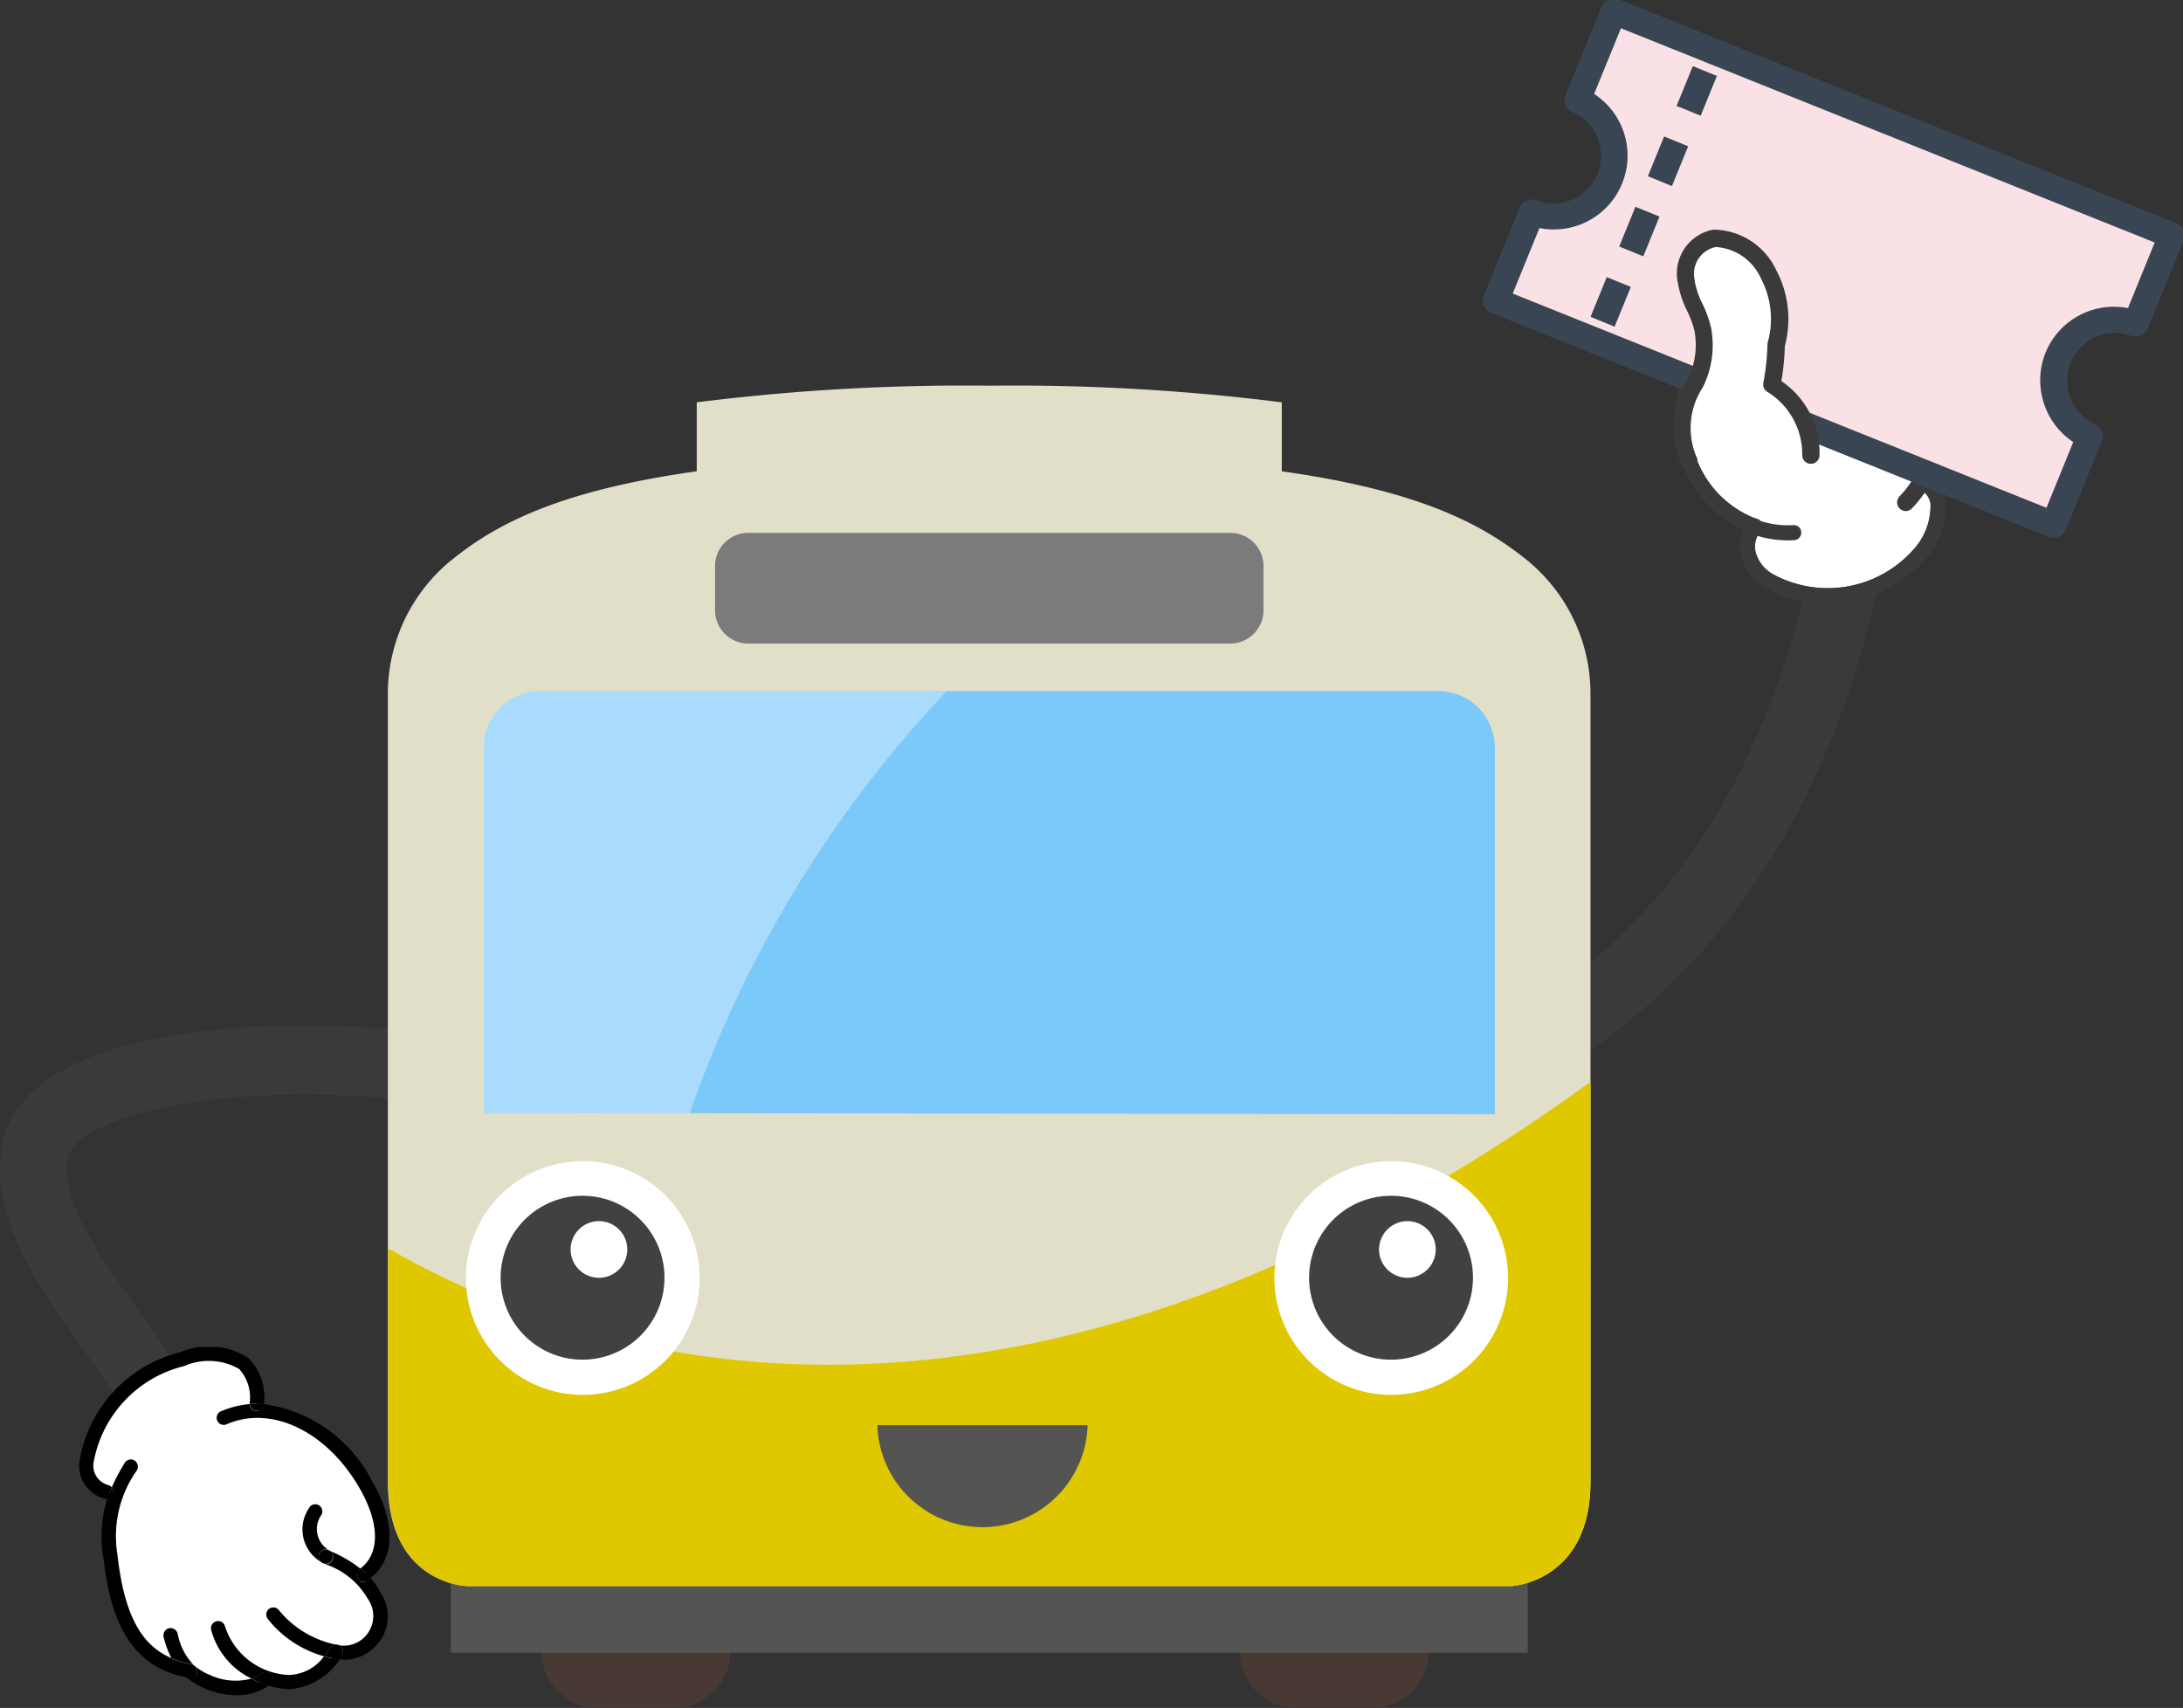 <svg id="character_01" xmlns="http://www.w3.org/2000/svg" xmlns:xlink="http://www.w3.org/1999/xlink" width="66.739" height="52.214" viewBox="0 0 66.739 52.214">
  <rect x="0" y="0" width="66.739" height="52.214" fill="#333333" stroke="none"/>
  <defs>
    <clipPath id="clip-path">
      <rect id="長方形_3139" data-name="長方形 3139" width="66.739" height="52.214" fill="none"/>
    </clipPath>
    <clipPath id="clip-path-3">
      <rect id="長方形_3134" data-name="長方形 3134" width="14.152" height="12.906" fill="none"/>
    </clipPath>
    <clipPath id="clip-path-4">
      <rect id="長方形_3133" data-name="長方形 3133" width="14.151" height="12.904" fill="none"/>
    </clipPath>
    <clipPath id="clip-path-6">
      <rect id="長方形_3137" data-name="長方形 3137" width="9.487" height="10.649" fill="none"/>
    </clipPath>
  </defs>
  <g id="グループ_2490" data-name="グループ 2490" clip-path="url(#clip-path)">
    <g id="グループ_2483" data-name="グループ 2483" transform="translate(0 0)">
      <g id="グループ_2482" data-name="グループ 2482" clip-path="url(#clip-path)">
        <path id="パス_9763" data-name="パス 9763" d="M5.974,54.194c-.885,0-1.012-.824-1.2-2.049a19.729,19.729,0,0,0-1.016-4.438A15.59,15.59,0,0,0,2.514,45.8C1.189,43.942-.311,41.843.057,39.632c.638-3.832,8.793-4.1,13.784-3.376l-.283,2.109C7.2,37.438,2.287,38.7,2.065,40s1,3.017,2.082,4.524a16.974,16.974,0,0,1,1.426,2.214,20.171,20.171,0,0,1,1.215,5.079c.028.184.058.38.084.546l.236.01c-.03.786-.066,1.762-1.043,1.822H5.97" transform="translate(0 -4.583)" fill="#3a3a3a"/>
        <path id="パス_9764" data-name="パス 9764" d="M64.047,18.228l-.01.057c-.037.24-.077.482-.114.721-1.089,6.246-3.821,11.28-7.9,14.562A16.181,16.181,0,0,1,49.9,36.7l-.479.12-.051-.493q-.06-.616-.116-1.231l-.031-.349.336-.1a13.838,13.838,0,0,0,2.9-1.223c3.5-1.962,7.978-6.221,9.457-15.35Z" transform="translate(-6.277 -2.305)" fill="#3a3a3a"/>
        <path id="パス_9765" data-name="パス 9765" d="M18.964,54.022v3.342A1.738,1.738,0,0,0,20.7,59.1h2.312a1.74,1.74,0,0,0,1.741-1.737V54.022Z" transform="translate(-2.418 -6.89)" fill="#483934"/>
        <path id="パス_9766" data-name="パス 9766" d="M43.441,54.022v3.342a1.738,1.738,0,0,0,1.734,1.74h2.312a1.74,1.74,0,0,0,1.741-1.737V54.022Z" transform="translate(-5.54 -6.89)" fill="#483934"/>
        <rect id="長方形_3132" data-name="長方形 3132" width="32.925" height="4.01" transform="translate(13.781 46.518)" fill="#545553"/>
        <path id="パス_9767" data-name="パス 9767" d="M48.514,19.237c-1.955-1.61-5.2-3.3-16.536-3.3s-14.585,1.686-16.54,3.3a5.272,5.272,0,0,0-1.847,4.04V47.322c0,3.156,2.424,3.2,2.424,3.2h31.92s2.423-.107,2.423-3.2V23.277a5.269,5.269,0,0,0-1.847-4.04" transform="translate(-1.733 -2.033)" fill="#e2dfc9"/>
        <path id="パス_9768" data-name="パス 9768" d="M13.6,43v7.126c0,3.156,2.423,3.2,2.423,3.2H47.936s2.424-.107,2.424-3.2V37.907C36.585,47.911,23.594,48.713,13.6,43" transform="translate(-1.734 -4.834)" fill="#dfc800"/>
        <path id="パス_9769" data-name="パス 9769" d="M26.072,18.671H40.807a1.017,1.017,0,0,1,1.016,1.016V21.04a1.018,1.018,0,0,1-1.016,1.016H26.072a1.017,1.017,0,0,1-1.016-1.016V19.687a1.016,1.016,0,0,1,1.016-1.016" transform="translate(-3.195 -2.381)" fill="#7b7b7c"/>
        <path id="パス_9770" data-name="パス 9770" d="M47.863,37.155V25.947a1.73,1.73,0,0,0-1.73-1.729H18.677a1.727,1.727,0,0,0-1.728,1.729V37.114Z" transform="translate(-2.161 -3.089)" fill="#7bc9fa"/>
        <g id="グループ_2481" data-name="グループ 2481" transform="translate(14.784 21.129)" opacity="0.35">
          <g id="グループ_2480" data-name="グループ 2480">
            <g id="グループ_2479" data-name="グループ 2479" clip-path="url(#clip-path-3)">
              <g id="グループ_2478" data-name="グループ 2478" transform="translate(0.001 0.001)">
                <g id="グループ_2477" data-name="グループ 2477" clip-path="url(#clip-path-4)">
                  <path id="パス_9771" data-name="パス 9771" d="M31.1,24.219H18.675a1.729,1.729,0,0,0-1.73,1.728h0V37.113l6.3.009a36.019,36.019,0,0,1,7.856-12.9" transform="translate(-16.946 -24.219)" fill="#fff"/>
                </g>
              </g>
            </g>
          </g>
        </g>
        <path id="パス_9772" data-name="パス 9772" d="M51.8,44.256a3.572,3.572,0,1,1-3.577-3.568A3.573,3.573,0,0,1,51.8,44.256" transform="translate(-5.695 -5.189)" fill="#fff"/>
        <path id="パス_9773" data-name="パス 9773" d="M23.471,44.256a3.572,3.572,0,1,1-3.577-3.568,3.573,3.573,0,0,1,3.577,3.568" transform="translate(-2.082 -5.189)" fill="#fff"/>
        <path id="パス_9774" data-name="パス 9774" d="M50.882,44.413a2.505,2.505,0,1,1,0-.013Z" transform="translate(-5.85 -5.344)" fill="#424141"/>
        <path id="パス_9775" data-name="パス 9775" d="M22.552,44.413a2.505,2.505,0,1,1,0-.013Z" transform="translate(-2.237 -5.344)" fill="#424141"/>
        <path id="パス_9776" data-name="パス 9776" d="M30.743,49.94a3.216,3.216,0,0,0,6.429,0Z" transform="translate(-3.921 -6.369)" fill="#545553"/>
        <path id="パス_9777" data-name="パス 9777" d="M33.355,13.514a65.45,65.45,0,0,0-8.941.509v2.412H42.3V14.023a65.488,65.488,0,0,0-8.944-.509" transform="translate(-3.113 -1.723)" fill="#e2dfc9"/>
        <path id="パス_9778" data-name="パス 9778" d="M49.189,42.789a.866.866,0,1,1-.866.866.867.867,0,0,1,.866-.866Z" transform="translate(-6.162 -5.457)" fill="#fff"/>
        <path id="パス_9779" data-name="パス 9779" d="M20.861,42.789a.866.866,0,1,1-.866.866.867.867,0,0,1,.866-.866Z" transform="translate(-2.55 -5.457)" fill="#fff"/>
        <path id="パス_9780" data-name="パス 9780" d="M60.976,3.861a1.229,1.229,0,0,0-1.829,1.025,1.394,1.394,0,0,0,.024.182l.007.01a1.375,1.375,0,0,0-1.326,1.3,5.1,5.1,0,0,0,.39,2.408,24.435,24.435,0,0,0,1.16,2.6l-.006-.01-.031.045A3.535,3.535,0,0,0,58.9,14.2a3.384,3.384,0,0,0,2.123,2.363l-.009,0a1.119,1.119,0,0,0,.436,1.666,3.745,3.745,0,0,0,4.577-.782c.493-.564,1.031-1.786.094-2.244l-.033.01a5.13,5.13,0,0,0,.151-3.947c-.295-1.114-.352-2.439-.667-4.019S64.119,5.7,63.819,6.074l.015.079c-.3-1.254-.954-1.88-2.015-1.357Z" transform="translate(-7.373 -0.473)" fill="#fff"/>
        <path id="パス_9781" data-name="パス 9781" d="M63.158,18.892a3.573,3.573,0,0,1-1.857-.5,1.552,1.552,0,0,1-.749-1.011,1.194,1.194,0,0,1,.1-.745,3.607,3.607,0,0,1-2-2.418,3.793,3.793,0,0,1,.451-2.9,22.677,22.677,0,0,1-1.107-2.5,5.225,5.225,0,0,1-.4-2.521,1.675,1.675,0,0,1,1.293-1.483,1.384,1.384,0,0,1,.694-1.168,1.489,1.489,0,0,1,1.476-.029.208.208,0,0,1,.059.047l.73.811A1.4,1.4,0,0,1,63,4.461a1.915,1.915,0,0,1,.913,1.211,1.108,1.108,0,0,1,.674-.041c.277.067.946.353,1.182,1.54.145.727.237,1.413.319,2.019a16.44,16.44,0,0,0,.345,1.987,5.645,5.645,0,0,1-.054,3.9,1.054,1.054,0,0,1,.433.666,2.412,2.412,0,0,1-.64,1.828,4.043,4.043,0,0,1-3.014,1.323M61.144,16.7a.759.759,0,0,0-.138.593,1.106,1.106,0,0,0,.535.7,3.5,3.5,0,0,0,4.283-.736,1.985,1.985,0,0,0,.535-1.433.614.614,0,0,0-.335-.434.236.236,0,0,1-.164-.332,4.994,4.994,0,0,0,.127-3.772,17.159,17.159,0,0,1-.356-2.042c-.085-.628-.173-1.278-.314-1.991-.13-.652-.436-1.083-.839-1.181a.6.6,0,0,0-.446.05.231.231,0,0,1-.455.044A1.821,1.821,0,0,0,62.8,4.879a1.044,1.044,0,0,0-.917.092.23.23,0,0,1-.274-.052L60.8,4.012a1.028,1.028,0,0,0-.985.041.909.909,0,0,0-.468.8,1.022,1.022,0,0,0,.015.12.238.238,0,0,1-.018.184.234.234,0,0,1-.213.12c-.6-.04-.989.544-1.082,1.105a4.865,4.865,0,0,0,.38,2.3,24.977,24.977,0,0,0,1.148,2.574.232.232,0,0,1-.059.28,3.346,3.346,0,0,0-.421,2.582,3.139,3.139,0,0,0,1.978,2.2.231.231,0,0,1,.072.393" transform="translate(-7.339 -0.44)" fill="#3a3a3a"/>
        <path id="パス_9782" data-name="パス 9782" d="M60.5,14.476h-.021a.265.265,0,0,1-.243-.284,1.222,1.222,0,0,0-.066-.467c-.03-.094-.252-.53-.486-.992a35.033,35.033,0,0,1-1.69-3.662,5.264,5.264,0,0,1-.4-2.537,1.979,1.979,0,0,1,.738-1.284,1.326,1.326,0,0,1,1.014-.227c1.408.239,1.695,1.917,1.884,3.028.026.152.05.3.076.425.185.943.42,1.912.7,2.879a.265.265,0,1,1-.508.147c-.283-.982-.522-1.966-.71-2.924-.027-.136-.052-.282-.078-.437-.184-1.078-.413-2.42-1.452-2.6a.8.8,0,0,0-.618.136,1.444,1.444,0,0,0-.523.939A4.845,4.845,0,0,0,58.492,8.9a34.755,34.755,0,0,0,1.661,3.594c.321.632.477.941.518,1.069a1.744,1.744,0,0,1,.09.67A.265.265,0,0,1,60.5,14.476Z" transform="translate(-7.373 -0.672)" fill="#3a3a3a"/>
        <path id="パス_9783" data-name="パス 9783" d="M61.128,17.883a.226.226,0,0,1-.079-.014,3.607,3.607,0,0,1-2.261-2.528,3.79,3.79,0,0,1,.492-2.959l.036-.051a.231.231,0,1,1,.378.264,3.349,3.349,0,0,0-.457,2.637,3.143,3.143,0,0,0,1.969,2.2.231.231,0,0,1-.079.448" transform="translate(-7.483 -1.56)" fill="#3a3a3a"/>
        <path id="パス_9784" data-name="パス 9784" d="M62.463,18.842a3.21,3.21,0,0,1-1.09-.193.231.231,0,1,1,.157-.434,2.745,2.745,0,0,0,1.1.161.225.225,0,0,1,.245.216.232.232,0,0,1-.216.245c-.065,0-.13.006-.195.006" transform="translate(-7.807 -2.322)" fill="#3a3a3a"/>
        <path id="パス_9785" data-name="パス 9785" d="M63.594,20.572a3.581,3.581,0,0,1-1.858-.5,1.56,1.56,0,0,1-.749-1.011,1.229,1.229,0,0,1,.248-.993.231.231,0,1,1,.368.279.767.767,0,0,0-.162.627,1.107,1.107,0,0,0,.535.7,3.5,3.5,0,0,0,4.283-.736,1.985,1.985,0,0,0,.535-1.433.621.621,0,0,0-.368-.451.231.231,0,0,1,.2-.415,1.085,1.085,0,0,1,.618.776,2.411,2.411,0,0,1-.64,1.828,4.043,4.043,0,0,1-3.014,1.323" transform="translate(-7.775 -2.12)" fill="#3a3a3a"/>
        <path id="パス_9786" data-name="パス 9786" d="M63.354,11.186a.23.23,0,0,1-.22-.161,24.9,24.9,0,0,1-.727-3.287c-.034-.2-.065-.415-.1-.644-.156-1.132-.35-2.542-1.288-3.065a1.03,1.03,0,0,0-1.017.024.911.911,0,0,0-.468.8,1.188,1.188,0,0,0,.017.13.231.231,0,0,1-.449.108,1.6,1.6,0,0,1-.029-.224,1.382,1.382,0,0,1,.694-1.211,1.489,1.489,0,0,1,1.475-.029c1.139.636,1.351,2.172,1.521,3.4.031.224.059.436.093.63a24.579,24.579,0,0,0,.711,3.226.231.231,0,0,1-.15.29.246.246,0,0,1-.07.01" transform="translate(-7.534 -0.44)" fill="#3a3a3a"/>
        <path id="パス_9787" data-name="パス 9787" d="M65.249,11.272a.232.232,0,0,1-.225-.181c-.005-.024-.536-2.418-.742-4.118-.124-1.025-.426-1.715-.849-1.944a1.022,1.022,0,0,0-.961.073.231.231,0,1,1-.205-.414,1.453,1.453,0,0,1,1.385-.065c.576.311.941,1.083,1.088,2.3.2,1.676.729,4.049.735,4.073a.231.231,0,0,1-.175.276.249.249,0,0,1-.051.005" transform="translate(-7.924 -0.571)" fill="#3a3a3a"/>
        <path id="パス_9788" data-name="パス 9788" d="M66.513,16.412a.265.265,0,0,1-.191-.448c1.162-1.207.926-2.858.543-4.313A17.058,17.058,0,0,1,66.509,9.6c-.085-.628-.172-1.277-.314-1.989-.127-.64-.425-1.061-.816-1.156a.5.5,0,0,0-.476.094.264.264,0,1,1-.413-.33A1,1,0,0,1,65.5,5.946c.283.069.969.36,1.209,1.567.145.728.238,1.415.32,2.022a16.432,16.432,0,0,0,.344,1.982,7.733,7.733,0,0,1,.317,2.516,3.543,3.543,0,0,1-.99,2.3A.264.264,0,0,1,66.513,16.412Z" transform="translate(-8.25 -0.788)" fill="#3a3a3a"/>
        <path id="パス_9789" data-name="パス 9789" d="M71.973,9.95l1.1-2.7L56.021.4l-1.1,2.7a1.857,1.857,0,0,1-1.4,3.438l-1.1,2.7,17.054,6.847,1.1-2.7a1.857,1.857,0,0,1,1.4-3.438" transform="translate(-6.684 -0.051)" fill="#f9e1e5"/>
        <path id="パス_9790" data-name="パス 9790" d="M69.466,16.49a.4.4,0,0,1-.148-.029L52.264,9.614a.4.4,0,0,1-.22-.519l1.1-2.7a.4.4,0,0,1,.51-.221,1.459,1.459,0,0,0,1.875-.811,1.468,1.468,0,0,0-.772-1.89.4.4,0,0,1-.21-.515l1.1-2.7A.4.4,0,0,1,56.17.029L73.225,6.876a.4.4,0,0,1,.22.519l-1.1,2.7a.4.4,0,0,1-.51.221,1.459,1.459,0,0,0-1.1,2.7.4.4,0,0,1,.21.515l-1.1,2.7A.4.4,0,0,1,69.466,16.49ZM52.931,9.025l16.317,6.551.82-2.01a2.27,2.27,0,0,1-.847-2.735,2.255,2.255,0,0,1,2.519-1.36l.818-2.006L56.24.914l-.82,2.009a2.255,2.255,0,0,1-1.672,4.1Z" transform="translate(-6.684 -0.051)" fill="#394553"/>
        <path id="線_258" data-name="線 258" d="M.368,1.366l-.736-.3L.128-.15l.736.3Z" transform="translate(51.625 2.172)" fill="#394553"/>
        <path id="線_259" data-name="線 259" d="M.368,1.366l-.736-.3L.128-.15l.736.3Z" transform="translate(50.747 4.322)" fill="#394553"/>
        <path id="線_260" data-name="線 260" d="M.368,1.365l-.736-.3L.127-.15l.736.3Z" transform="translate(49.871 6.472)" fill="#394553"/>
        <path id="線_261" data-name="線 261" d="M.368,1.365l-.736-.3L.128-.15l.736.3Z" transform="translate(48.994 8.622)" fill="#394553"/>
        <path id="パス_9791" data-name="パス 9791" d="M59.35,15.085a2.179,2.179,0,0,1,.011-2.311,2.6,2.6,0,0,0,.226-1.645c-.1-.505-.44-.934-.505-1.452A1.1,1.1,0,0,1,59.9,8.358l.065-.013A1.887,1.887,0,0,1,61.6,9.454a2.929,2.929,0,0,1,.227,2.138,7.315,7.315,0,0,1-.131,1.226c1.792,1.5,1.37,3.027.969,3.607-.9,1.6-3.319-1.338-3.319-1.338" transform="translate(-7.527 -1.065)" fill="#fff"/>
        <path id="パス_9792" data-name="パス 9792" d="M59.164,15.431a.265.265,0,0,1-.248-.173,2.781,2.781,0,0,1,.205-2.614,2.346,2.346,0,0,0,.2-1.465,2.984,2.984,0,0,0-.224-.611,3.031,3.031,0,0,1-.281-.843A1.365,1.365,0,0,1,59.83,8.1l.009,0,.065-.013a.264.264,0,0,1,.064,0,2.145,2.145,0,0,1,1.864,1.258,3.182,3.182,0,0,1,.253,2.292,7.7,7.7,0,0,1-.106,1.078,2.661,2.661,0,0,1,1.166,2.265.264.264,0,1,1-.529,0,2.236,2.236,0,0,0-1.089-1.949.264.264,0,0,1-.1-.258,7.161,7.161,0,0,0,.126-1.181.264.264,0,0,1,.01-.064,2.655,2.655,0,0,0-.206-1.944l-.007-.014a1.618,1.618,0,0,0-1.378-.953l-.028.006a.835.835,0,0,0-.616,1,.262.262,0,0,1,0,.027,2.556,2.556,0,0,0,.24.707,3.424,3.424,0,0,1,.261.726,2.88,2.88,0,0,1-.248,1.814l-.013.023a2.262,2.262,0,0,0-.164,2.16.265.265,0,0,1-.248.356Z" transform="translate(-7.518 -1.065)" fill="#3a3a3a"/>
      </g>
    </g>
    <g id="グループ_2489" data-name="グループ 2489" transform="translate(0 0)">
      <g id="グループ_2488" data-name="グループ 2488" clip-path="url(#clip-path)">
        <path id="パス_9793" data-name="パス 9793" d="M11.411,54.284l.1-.089c.681-.489.776-1.454.108-2.671a4.076,4.076,0,0,0-3.3-2.35l-.082-.215S8.53,46.87,5.957,47.6s-3.741,3.66-2.311,4.056l.288.1,0,.009a3.687,3.687,0,0,0-.175,1.85c.209,1.845.77,3.24,2.436,3.515l.008,0a1.719,1.719,0,0,0,.491.31,1.822,1.822,0,0,0,1.82-.062l.034-.053a2.175,2.175,0,0,0,.659.14,1.9,1.9,0,0,0,1.457-.925,1.121,1.121,0,0,0,1.136-.428,1.134,1.134,0,0,0,.014-1.306,2.2,2.2,0,0,0-.4-.528" transform="translate(-0.386 -6.051)" fill="#fff"/>
        <g id="グループ_2487" data-name="グループ 2487" transform="translate(2.421 41.18)">
          <g id="グループ_2486" data-name="グループ 2486" clip-path="url(#clip-path-6)">
            <g id="グループ_2485" data-name="グループ 2485">
              <g id="グループ_2484" data-name="グループ 2484" clip-path="url(#clip-path-6)">
                <path id="パス_9794" data-name="パス 9794" d="M12.612,54.962a1.736,1.736,0,0,1,.313.293.29.29,0,0,1-.086.074.238.238,0,0,1-.123.046.214.214,0,0,1-.18-.1.219.219,0,0,1,.053-.3l.022-.011" transform="translate(-4.014 -48.189)"/>
                <path id="パス_9795" data-name="パス 9795" d="M11.831,57.661a.23.23,0,0,1,.074.3c0,.009-.034.054-.071.116l-.141-.015c-.086-.017-.206-.043-.34-.082a2.81,2.81,0,0,0,.182-.247.23.23,0,0,1,.179-.111c.025.008.052.007.069.011s.031.018.048.024" transform="translate(-3.868 -48.529)"/>
                <path id="パス_9796" data-name="パス 9796" d="M13.027,57.13a1.3,1.3,0,0,1-1.078.537l-.116-.008c.036-.062.068-.106.07-.115a.228.228,0,0,0-.073-.3c-.017-.005-.031-.018-.048-.024a.894.894,0,0,0,.9-.353.909.909,0,0,0,.006-1.063,2.357,2.357,0,0,0-1.348-1.073.181.181,0,0,0,.07.012.213.213,0,0,0,.184-.1.216.216,0,0,0-.074-.3c-.008,0-.014-.013-.023-.016a3.983,3.983,0,0,1,.972.561l-.022.011a.219.219,0,0,0-.053.3.214.214,0,0,0,.18.1.238.238,0,0,0,.123-.046.29.29,0,0,0,.086-.074,2.228,2.228,0,0,1,.285.421,1.308,1.308,0,0,1-.037,1.536" transform="translate(-3.866 -48.107)"/>
                <path id="パス_9797" data-name="パス 9797" d="M11.248,54.73a.047.047,0,0,0,.029.027.07.07,0,0,1-.029-.027" transform="translate(-3.855 -48.16)"/>
                <path id="パス_9798" data-name="パス 9798" d="M11.237,54.675a.212.212,0,0,1-.058-.236.225.225,0,0,1,.291-.123c.008,0,.014.013.023.016a.216.216,0,0,1,.073.3.211.211,0,0,1-.184.1.164.164,0,0,1-.07-.011.113.113,0,0,1-.047-.023.047.047,0,0,1-.029-.027" transform="translate(-3.844 -48.105)"/>
                <path id="パス_9799" data-name="パス 9799" d="M9.37,56.67a.223.223,0,0,1,.056-.311.22.22,0,0,1,.3.062,3.036,3.036,0,0,0,1.73,1.04.227.227,0,0,0-.178.111,2.812,2.812,0,0,1-.182.247A3.327,3.327,0,0,1,9.37,56.67" transform="translate(-3.61 -48.363)"/>
                <path id="パス_9800" data-name="パス 9800" d="M11.166,54.473a1.154,1.154,0,0,1-.37-1.639.216.216,0,0,1,.292-.1.219.219,0,0,1,.092.3.749.749,0,0,0,.219,1.075.225.225,0,0,0-.291.123.212.212,0,0,0,.058.236" transform="translate(-3.773 -47.903)"/>
                <path id="パス_9801" data-name="パス 9801" d="M9.416,58.674a.222.222,0,0,1-.037.308c-.01.005-.024.02-.035.025a2.452,2.452,0,0,1-.526-.219,1.034,1.034,0,0,0,.292-.159.222.222,0,0,1,.305.044" transform="translate(-3.545 -48.652)"/>
                <path id="パス_9802" data-name="パス 9802" d="M11.33,57.976a2.033,2.033,0,0,1-1.515.907.52.52,0,0,1-.063,0,2.668,2.668,0,0,1-.589-.1c.01-.006.024-.02.035-.026a.222.222,0,0,0-.269-.352,1.006,1.006,0,0,1-.293.159,2.314,2.314,0,0,1-1.24-1.5.216.216,0,0,1,.176-.257.214.214,0,0,1,.251.166A2.15,2.15,0,0,0,9.77,58.451a1.373,1.373,0,0,0,1.079-.572,3.4,3.4,0,0,0,.339.082l.141.015" transform="translate(-3.363 -48.424)"/>
                <path id="パス_9803" data-name="パス 9803" d="M6.794,58.376a1.557,1.557,0,0,0,.431.264,1.866,1.866,0,0,0,1.3.121,2.462,2.462,0,0,0,.527.22,1.773,1.773,0,0,1-.979.292,2.583,2.583,0,0,1-1.032-.233,2.169,2.169,0,0,1-.5-.311c.017.005.044,0,.07.011l.033.01a.226.226,0,0,0,.217-.181.206.206,0,0,0-.07-.194" transform="translate(-3.255 -48.625)"/>
                <path id="パス_9804" data-name="パス 9804" d="M6.476,58.7a1.8,1.8,0,0,1-.464-.584,2.529,2.529,0,0,0,.6.17.106.106,0,0,1,.079.042c.011-.006.025.007.031.018a.207.207,0,0,1,.07.194.224.224,0,0,1-.217.181l-.033-.01c-.025-.007-.053-.006-.07-.011" transform="translate(-3.187 -48.591)"/>
                <path id="パス_9805" data-name="パス 9805" d="M8.932,49.4a.2.2,0,0,1-.175-.207,1.748,1.748,0,0,1,.212-.01l.216.009,0,.017a.22.22,0,0,1-.248.19" transform="translate(-3.537 -47.452)"/>
                <path id="パス_9806" data-name="パス 9806" d="M12.4,51.645c.668,1.217.64,2.292-.1,2.874a1.733,1.733,0,0,0-.313-.292c.584-.437.6-1.324.027-2.367-.982-1.783-2.7-2.647-4.1-2.05a.217.217,0,1,1-.162-.4,2.794,2.794,0,0,1,.854-.211.2.2,0,0,0,.175.207.219.219,0,0,0,.247-.191l.005-.017a4.4,4.4,0,0,1,3.36,2.451" transform="translate(-3.392 -47.454)"/>
                <path id="パス_9807" data-name="パス 9807" d="M5.976,57.977a2.908,2.908,0,0,1-.243-.654.226.226,0,0,1,.162-.27.228.228,0,0,1,.268.17,1.869,1.869,0,0,0,.5.966.108.108,0,0,0-.079-.041,2.529,2.529,0,0,1-.6-.17" transform="translate(-3.151 -48.455)"/>
                <path id="パス_9808" data-name="パス 9808" d="M3.607,54.12a3.91,3.91,0,0,1,.125-1.774.219.219,0,0,0,.191-.153.249.249,0,0,0-.049-.206,6.1,6.1,0,0,1,.392-.739.22.22,0,0,1,.3-.076.226.226,0,0,1,.074.3,3.478,3.478,0,0,0-.594,2.59c.2,1.779.7,2.756,1.659,3.157a1.8,1.8,0,0,0,.464.584c-1.945-.348-2.384-2.152-2.557-3.687" transform="translate(-2.875 -47.703)"/>
                <path id="パス_9809" data-name="パス 9809" d="M3.948,52.317a.219.219,0,0,1-.191.153c.043-.114.086-.229.143-.358a.253.253,0,0,1,.048.205" transform="translate(-2.9 -47.826)"/>
                <path id="パス_9810" data-name="パス 9810" d="M3.613,51.847a.157.157,0,0,1-.061-.009,1.054,1.054,0,0,1-.777-1.095,4.123,4.123,0,0,1,3.084-3.381,2.2,2.2,0,0,1,2.094.182,1.689,1.689,0,0,1,.469,1.4l-.215-.01a1.965,1.965,0,0,0-.213.01.047.047,0,0,1-.006-.038,1.3,1.3,0,0,0-.323-1.033,1.871,1.871,0,0,0-1.684-.089,3.7,3.7,0,0,0-2.77,2.965.611.611,0,0,0,.455.672.285.285,0,0,1,.107.069c-.056.128-.1.243-.142.358-.01.006-.01.006-.019,0" transform="translate(-2.774 -47.2)"/>
              </g>
            </g>
          </g>
        </g>
      </g>
    </g>
  </g>
</svg>
